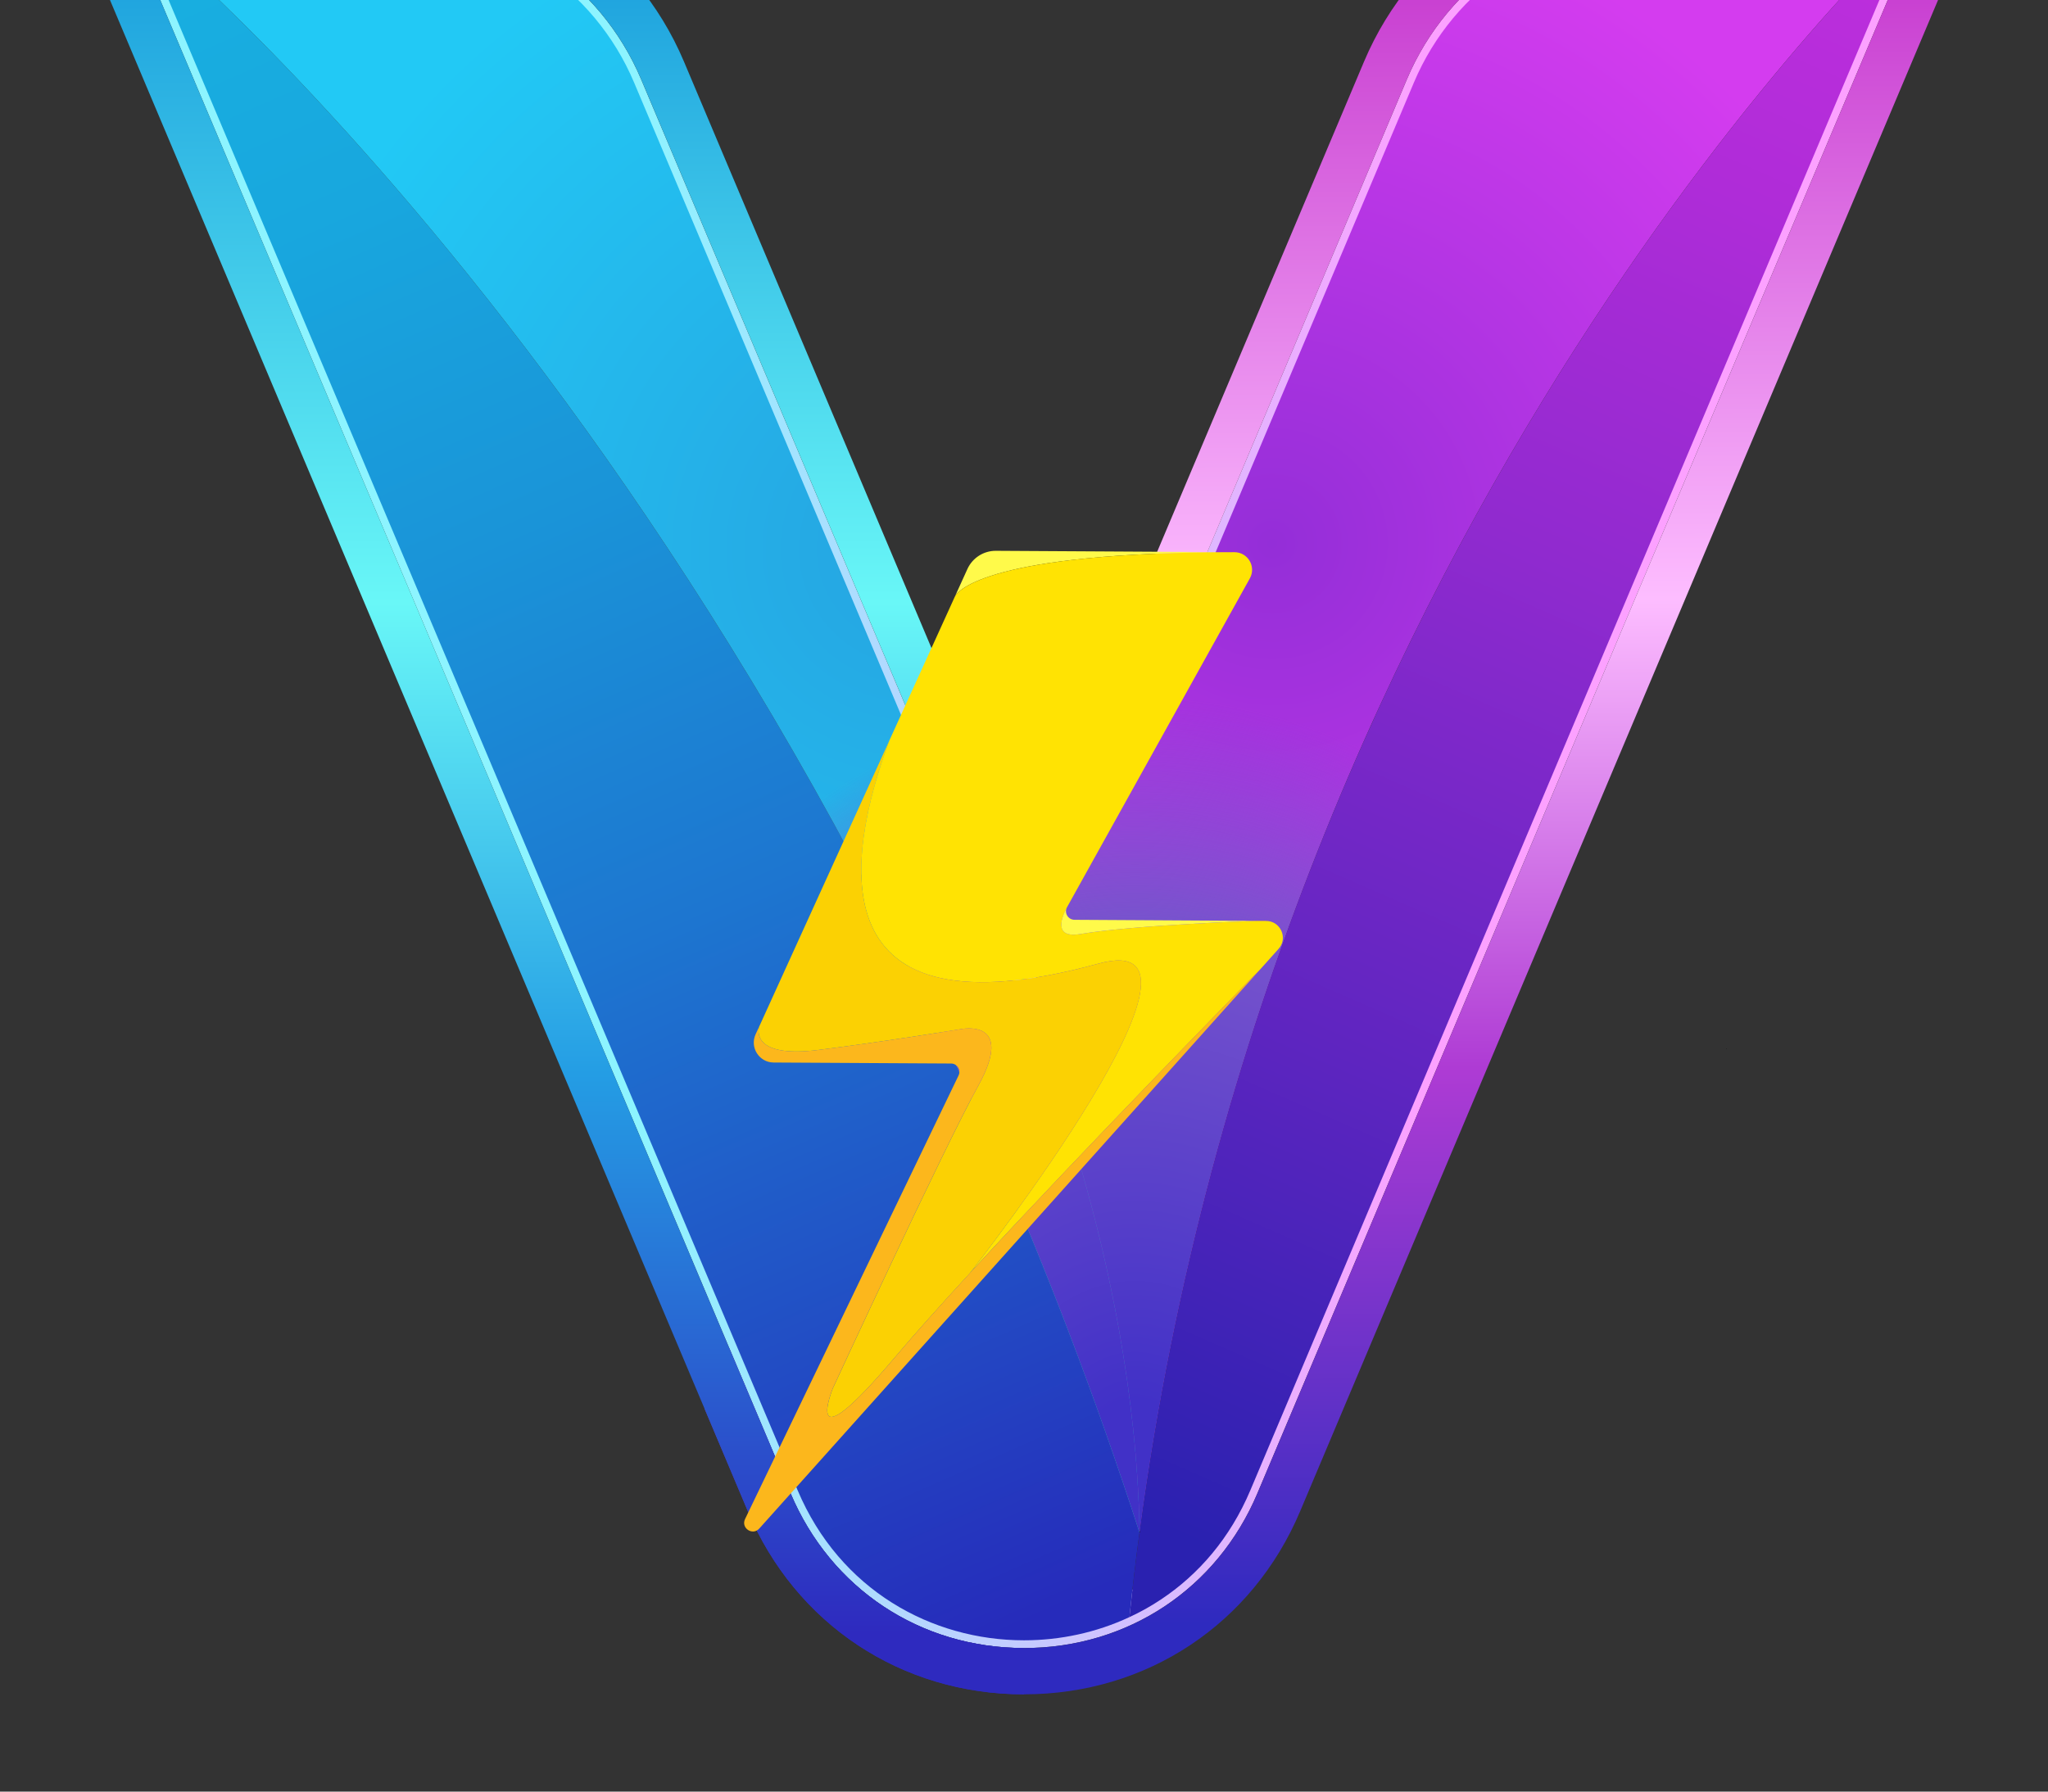 <?xml version="1.0" encoding="UTF-8"?>
<svg id="Layer_1" data-name="Layer 1" xmlns="http://www.w3.org/2000/svg" xmlns:xlink="http://www.w3.org/1999/xlink" viewBox="100 50 800 700">
  <rect x="100" y="50" width="800" height="700" fill="#333333" stroke="none"/>
  <defs>
    <style>
      .cls-1 {
        fill: url(#linear-gradient-2);
      }

      .cls-2 {
        fill: #fff;
      }

      .cls-3 {
        fill: #fffa4a;
      }

      .cls-4 {
        fill: url(#radial-gradient);
      }

      .cls-5 {
        stroke-miterlimit: 10;
      }

      .cls-5, .cls-6, .cls-7 {
        fill: none;
      }

      .cls-5, .cls-7 {
        stroke: #000;
        stroke-width: .25px;
      }

      .cls-8 {
        fill: url(#linear-gradient-5);
      }

      .cls-9 {
        clip-path: url(#clippath);
      }

      .cls-10 {
        fill: url(#radial-gradient-2);
      }

      .cls-11 {
        fill: url(#radial-gradient-3);
      }

      .cls-12 {
        fill: #ffe303;
      }

      .cls-13 {
        fill: #fcb71c;
      }

      .cls-14 {
        fill: url(#linear-gradient-3);
      }

      .cls-15 {
        fill: url(#linear-gradient);
      }

      .cls-16 {
        fill: url(#linear-gradient-4);
      }

      .cls-17 {
        fill: #fbd103;
      }
    </style>
    <linearGradient id="linear-gradient" x1="347.76" y1="356" x2="654.69" y2="356" gradientUnits="userSpaceOnUse">
      <stop offset="0" stop-color="#8df4ff"/>
      <stop offset="1" stop-color="#fca1ff"/>
    </linearGradient>
    <clipPath id="clippath">
      <path class="cls-6" d="m744.47,0c-48.82,0-92.65,29.07-111.63,74.04l-132.84,314.82L367.16,74.04C348.18,29.07,304.35,0,255.53,0H121.89l10.57,25.1,1.76,4.19,257.89,611.14c18.62,44.14,59.96,71.57,107.89,71.57s89.27-27.42,107.89-71.58L865.78,29.32l1.76-4.22,10.57-25.1h-133.64Zm104.63,22.28l-257.89,611.11c-15.74,37.33-50.7,60.52-91.21,60.52s-75.47-23.19-91.21-60.52L150.9,22.28l-1.76-4.19h106.4c41.54,0,78.81,24.73,94.95,62.99l149.52,354.32,149.52-354.32c16.15-38.26,53.42-62.99,94.95-62.99h106.4l-1.76,4.19Z"/>
    </clipPath>
    <linearGradient id="linear-gradient-2" x1="648.69" y1="689.13" x2="648.69" y2="10.55" gradientTransform="translate(-94.39 269.53) rotate(-22.29) skewX(-.24)" gradientUnits="userSpaceOnUse">
      <stop offset="0" stop-color="#2e2abf"/>
      <stop offset=".32" stop-color="#ae3bd4"/>
      <stop offset=".59" stop-color="#fdbdff"/>
      <stop offset="1" stop-color="#bf29c9"/>
    </linearGradient>
    <linearGradient id="linear-gradient-3" x1="266.19" y1="687.99" x2="266.19" y2="5.9" gradientUnits="userSpaceOnUse">
      <stop offset="0" stop-color="#2e2abf"/>
      <stop offset=".32" stop-color="#249de4"/>
      <stop offset=".59" stop-color="#69f7f7"/>
      <stop offset="1" stop-color="#1396da"/>
    </linearGradient>
    <linearGradient id="linear-gradient-4" x1="501.84" y1="683.67" x2="214.58" y2="30.81" gradientUnits="userSpaceOnUse">
      <stop offset="0" stop-color="#262bbb"/>
      <stop offset=".18" stop-color="#224cc4"/>
      <stop offset=".43" stop-color="#1d76d0"/>
      <stop offset=".66" stop-color="#1a94d8"/>
      <stop offset=".86" stop-color="#18a7de"/>
      <stop offset="1" stop-color="#18aee0"/>
    </linearGradient>
    <radialGradient id="radial-gradient" cx="596.95" cy="262.43" fx="596.95" fy="262.43" r="252.21" gradientUnits="userSpaceOnUse">
      <stop offset="0" stop-color="#942ed8"/>
      <stop offset="1" stop-color="#d43cef"/>
    </radialGradient>
    <radialGradient id="radial-gradient-2" cx="457.97" cy="264.5" fx="457.97" fy="264.5" r="261.55" gradientUnits="userSpaceOnUse">
      <stop offset="0" stop-color="#26a4e1"/>
      <stop offset="1" stop-color="#22c9f5"/>
    </radialGradient>
    <radialGradient id="radial-gradient-3" cx="-3056.12" cy="623.65" fx="-3056.12" fy="623.65" r="437.08" gradientTransform="translate(25.65 -2431.36) rotate(-90.12) scale(1 .82)" gradientUnits="userSpaceOnUse">
      <stop offset=".06" stop-color="#4131c7"/>
      <stop offset=".49" stop-color="#7753cd"/>
      <stop offset=".69" stop-color="#7553cc" stop-opacity="0"/>
    </radialGradient>
    <linearGradient id="linear-gradient-5" x1="542.33" y1="642.03" x2="806.71" y2="37.26" gradientUnits="userSpaceOnUse">
      <stop offset="0" stop-color="#2a21b0"/>
      <stop offset=".3" stop-color="#5e25c0"/>
      <stop offset=".62" stop-color="#902acf"/>
      <stop offset=".86" stop-color="#af2cd8"/>
      <stop offset="1" stop-color="#bb2edc"/>
    </linearGradient>
  </defs>
  <g>
    <g>
      <path class="cls-15" d="m744.47,18.09c-41.54,0-78.81,24.73-94.95,62.99l-149.52,354.32L350.48,81.08c-16.15-38.26-53.42-62.99-94.95-62.99h-106.4l1.76,4.19,257.89,611.11c15.74,37.33,50.7,60.52,91.21,60.52s75.47-23.19,91.21-60.52L849.1,22.28l1.76-4.19h-106.4Zm-164.37,610.61c-13.83,32.78-44.52,53.15-80.1,53.15s-66.28-20.37-80.1-53.15L167.3,30.15h88.23c36.67,0,69.58,21.83,83.83,55.6l160.64,380.66,160.64-380.66c14.25-33.77,47.16-55.6,83.83-55.6h88.23l-252.6,598.55Z"/>
      <g class="cls-9">
        <rect class="cls-1" x="479.66" y="-74.08" width="340.29" height="903.04" transform="translate(190.48 -217.31) rotate(22.17)"/>
        <polygon class="cls-14" points="500 269.3 500 808.1 373.17 859.78 32.38 23.52 347.51 -104.9 500 269.3"/>
      </g>
      <path class="cls-16" d="m545.12,648.78c-1.48,10.89-2.77,21.91-3.94,33.05-12.94,6.05-27.06,9.06-41.19,9.06-35.97,0-71.93-19.55-88.44-58.68L153.67,21.11s253.94,204.58,391.45,627.68Z"/>
      <g>
        <g>
          <path class="cls-4" d="m846.33,21.11s-247.91,229.3-301.16,627.39c-2.01-109.08-45.17-205.35-45.17-205.35l152.31-360.91c15.63-37.04,51.94-61.14,92.16-61.14h101.86Z"/>
          <path class="cls-10" d="m545.17,648.5c-.02.09-.03.2-.05.29C407.61,225.68,153.67,21.11,153.67,21.11h101.86c40.22,0,76.53,24.09,92.16,61.14l152.31,360.91s43.16,96.27,45.17,205.35Z"/>
        </g>
        <g>
          <path class="cls-11" d="m846.33,21.11s-247.91,229.3-301.16,627.39c-2.01-109.08-45.17-205.35-45.17-205.35l152.31-360.91c15.63-37.04,51.94-61.14,92.16-61.14h101.86Z"/>
          <path class="cls-11" d="m545.17,648.5c-.02.09-.03.2-.05.29C407.61,225.68,153.67,21.11,153.67,21.11h101.86c40.22,0,76.53,24.09,92.16,61.14l152.31,360.91s43.16,96.27,45.17,205.35Z"/>
        </g>
      </g>
      <path class="cls-7" d="m774.47,459.81s-.02.03-.03.11"/>
      <path class="cls-8" d="m846.33,21.11l-257.89,611.11c-7.92,18.77-20.29,33.02-35.02,42.77-3.92,2.61-8.01,4.9-12.23,6.84,1.16-11.14,2.46-22.16,3.94-33.05.02-.09.03-.2.05-.29C598.42,250.41,846.33,21.11,846.33,21.11Z"/>
      <line class="cls-5" x1="541.19" y1="681.85" x2="541.19" y2="681.83"/>
      <line class="cls-5" x1="553.42" y1="675" x2="553.42" y2="674.99"/>
      <path class="cls-5" d="m545.17,648.69v-.2"/>
    </g>
    <g>
      <path class="cls-3" d="m582.22,265.75c-95.47,0-107.78,14.82-109.13,17.14l4.81-10.58c1.98-4.34,6.32-7.13,11.1-7.1l93.22.54Z"/>
      <path class="cls-12" d="m599.43,420.75l-6.65,7.43s-.11.11-.3.32c-4.95,5.04-69.13,70.53-113.5,118.79,2.56-3.27,106.17-136.17,50.1-120.79-110.11,30.17-98.98-40.69-81.63-87.29.03-.05.03-.08.05-.09l16.69-36.67s.02-.03.02-.03l8.74-19.22s.02-.05.05-.11c.03-.06.06-.12.11-.2,1.34-2.32,13.66-17.14,109.13-17.14,5.23.03,8.52,5.65,5.99,10.22l-70.89,127.53s-.21.33-.5.89c-1.66,3-6.06,12.45,5.2,10.55,21.39-3.6,68.78-5.14,68.78-5.14l3.78.02c5.64.05,8.61,6.72,4.84,10.93Z"/>
      <path class="cls-17" d="m478.98,547.29s-.02.03-.03.05v.02c-11.53,12.53-21.71,23.9-29.16,32.73-37.35,44.27-24.51,12.44-24.51,12.44,0,0,42.98-93.13,56.84-118.29,14.64-26.57-6.72-22.15-6.72-22.15,0,0-31.12,5.08-55.89,8.16-25.66,3.18-23.35-7.75-22.99-9.08t.02-.03l50.93-111.93c-17.35,46.6-28.48,117.46,81.63,87.29,56.07-15.38-47.54,117.52-50.1,120.79Z"/>
      <path class="cls-13" d="m592.48,428.5l-195.89,218.73c-2.61,2.91-7.25-.2-5.55-3.72l83.4-173.32c1.03-2.16-.53-4.64-2.91-4.66l-69.35-.39c-5.64-.05-9.36-5.88-7.03-11.01l1.36-2.97c-.36,1.33-2.67,12.26,22.99,9.08,24.77-3.08,55.89-8.16,55.89-8.16,0,0,21.36-4.42,6.72,22.15-13.86,25.16-56.84,118.29-56.84,118.29,0,0-12.83,31.83,24.51-12.44,7.45-8.83,17.62-20.2,29.14-32.73v-.02s.05-.03.05-.05c44.37-48.26,108.55-113.75,113.5-118.79Z"/>
      <path class="cls-3" d="m590.8,409.8s-47.39,1.54-68.78,5.14c-11.26,1.9-6.86-7.55-5.2-10.55-1.24,2.23.36,4.98,2.92,4.99l71.06.42Z"/>
    </g>
  </g>
</svg>

